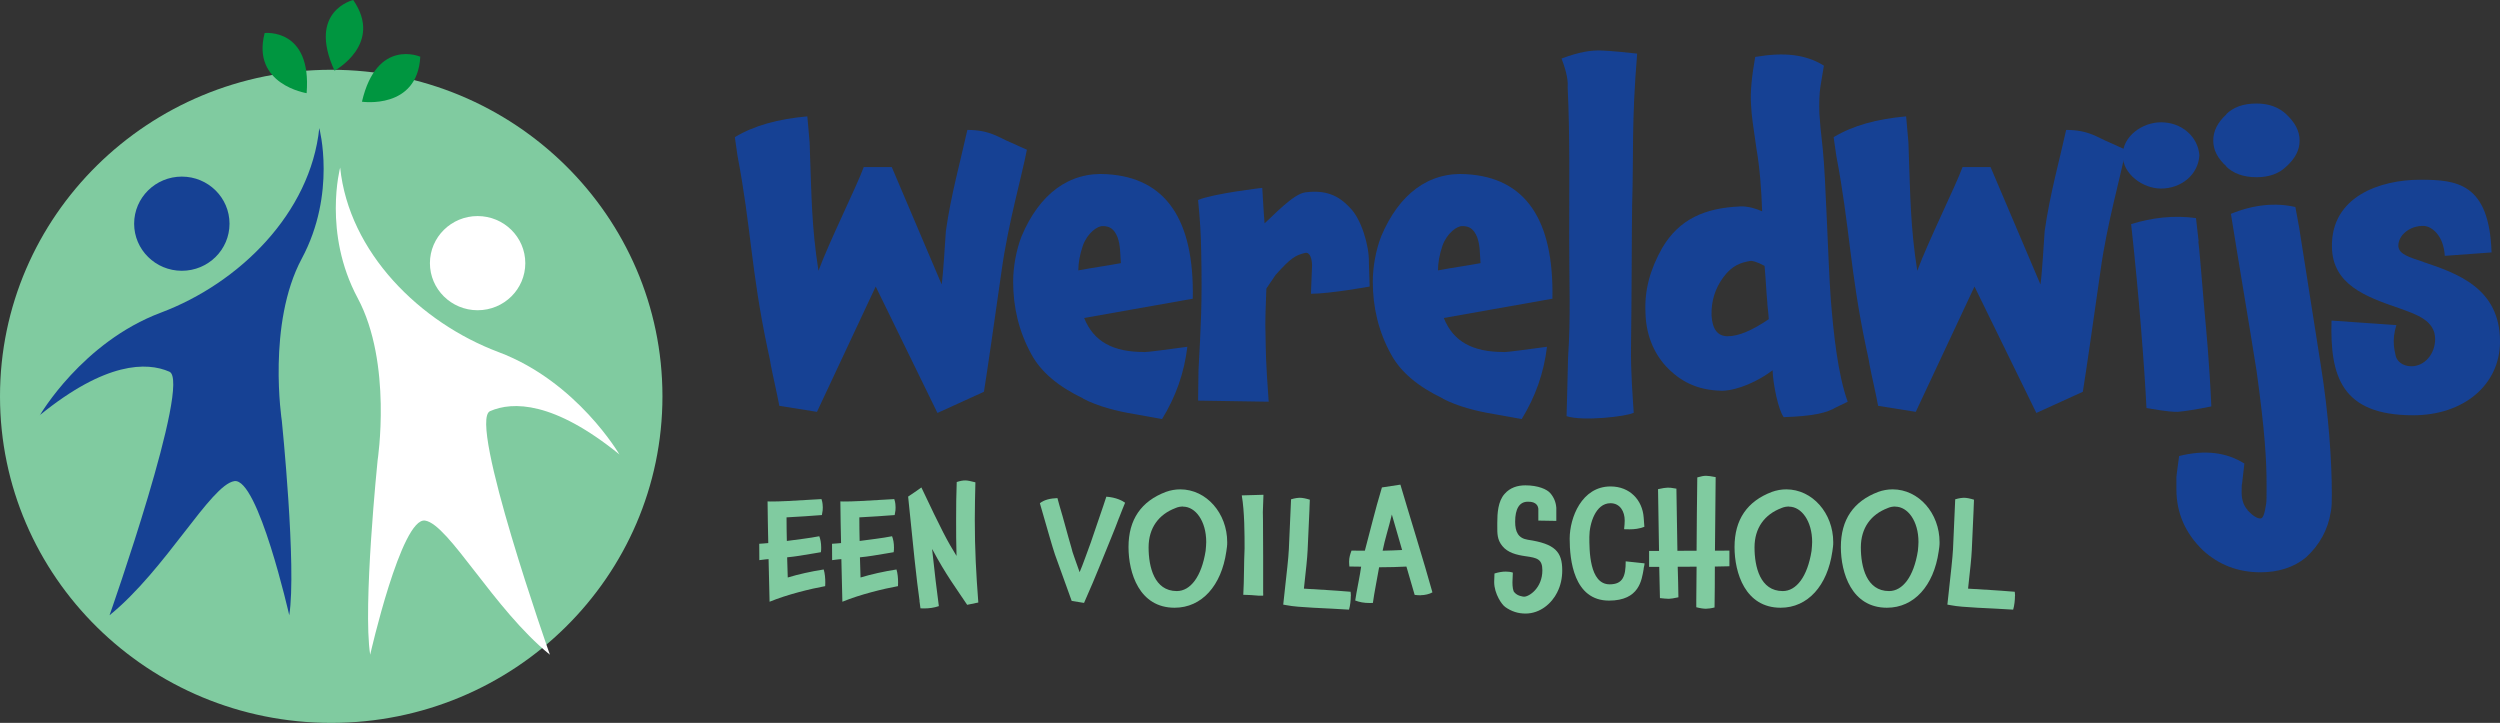 <?xml version="1.0" encoding="UTF-8"?><svg id="Layer_1" xmlns="http://www.w3.org/2000/svg" width="249" height="72" viewBox="0 0 249 72"><rect x="0" y="0" width="249" height="72" fill="#333333" stroke="none"/><defs><style>.cls-1{fill:#fff;}.cls-2{fill:#009640;}.cls-3{fill:#164194;}.cls-4{fill:#80cba0;}</style></defs><path class="cls-3" d="M102.28,14.9c-.5,2.64-1.87,7.35-2.52,12.06-.76,5.35-1.42,9.95-1.76,12.06l-4.63,2.11-6.15-12.59-5.85,12.48-3.75-.6c-.23-1.25-.69-3.21-.84-4.03-.11-.75-.27-1.32-.34-1.7-1.64-7.77-1.64-12.14-2.98-19.15l-.27-1.88c1.95-1.17,4.32-1.81,7.22-2.07l.23,2.6c0,.34.04.87.04,1.28.15,3.96.15,7.12.84,11.5,1.07-2.9,3.86-8.52,4.51-10.33h2.79l4.97,11.69c.15-.94.34-4.22.42-5.32.5-3.58,1.49-7.12,2.14-10.07,2.29,0,3.17.79,4.32,1.25.31.15,1.61.72,1.61.72h0Z"/><path class="cls-3" d="M113.94,35.07c.42,0,2.06-.23,4.32-.53-.31,2.6-1.15,4.97-2.52,7.2l-2.71-.49c-1.84-.3-3.71-.79-5.16-1.55h.04c-2.52-1.21-4.21-2.64-5.16-4.37-1.3-2.34-1.84-4.79-1.84-7.28,0-1.47.31-3.17.84-4.52,1.76-4.18,4.7-6.45,8.53-6.18h-.04c5.85.34,8.72,4.49,8.56,12.4l-10.82,1.92c.95,2.37,2.9,3.39,5.96,3.39h0ZM111.64,26.21c-.08-1.09-.04-1.77-.34-2.6-.34-.83-.8-1.09-1.45-1.09-.53-.04-1.53.68-1.99,1.92-.31.9-.46,1.77-.46,2.49,1.38-.26,2.79-.45,4.24-.72Z"/><path class="cls-3" d="M136.42,28.54s-3.98.72-5.85.72l.11-2.79c0-.64-.19-1.4-.69-1.28-.96.23-1.42.49-2.94,2.19l-.92,1.36c-.04,1.47-.15,3.13-.08,4.82.04,1.77,0,2.04.31,6.45l-7.03-.11.04-3.01c.23-4.37.38-6.63.27-11.8-.04-2.04-.11-3.01-.31-5.17,1.49-.64,6.39-1.21,6.39-1.21.08,1.62.23,3.54.23,3.54.84-.75,2.87-2.94,4.05-3.09,1.99-.26,3.29.26,4.47,1.55,1.11,1.09,1.91,3.77,1.87,5.39l.08,2.45h0Z"/><path class="cls-3" d="M149.76,35.07c.42,0,2.06-.23,4.32-.53-.31,2.6-1.15,4.97-2.52,7.2l-2.71-.49c-1.84-.3-3.71-.79-5.16-1.55h.04c-2.52-1.21-4.21-2.64-5.16-4.37-1.3-2.34-1.84-4.79-1.84-7.28,0-1.47.31-3.17.84-4.52,1.76-4.18,4.7-6.45,8.53-6.18h-.04c5.85.34,8.72,4.49,8.56,12.4l-10.82,1.92c.95,2.37,2.9,3.39,5.96,3.39h0ZM147.46,26.21c-.08-1.09-.04-1.77-.34-2.6-.34-.83-.8-1.09-1.45-1.09-.53-.04-1.53.68-1.99,1.92-.31.9-.46,1.77-.46,2.49,1.38-.26,2.79-.45,4.24-.72Z"/><path class="cls-3" d="M156.03,41.44s.11-3.88.15-5.84c.27-4,.11-7.39.11-11.91,0-4.97.08-10.14-.15-15,.08-.94-.34-2.15-.61-2.86,1.72-.64,2.94-.87,4.17-.79.38,0,2.87.23,3.36.3-.57,6.97-.34,9.88-.5,15.12-.04,2.15-.04,9.5-.11,14.02-.04,2.64.19,5.32.27,6.63-.73.38-5.08.87-6.69.34h0Z"/><path class="cls-3" d="M177.66,41.55c-.53-.68-1.07-3.28-1.11-4.67-1.38,1.06-3.44,2-5.01,2.04-2.56-.04-4.24-.98-5.62-2.45-1.3-1.43-1.99-3.28-2.03-5.35-.11-2.22.46-4.3,1.68-6.45,1.68-2.83,4.21-3.96,7.76-4.11.73-.04,1.64.23,2.18.49-.08-2.22-.23-4.3-.57-6.26-.27-1.89-.5-3.32-.54-4.41-.08-1.25.08-2.79.42-4.71,2.87-.49,5.04-.26,6.84.87l-.34,2.04c-.11.72-.15,1.66-.11,2.71.04.72.15,1.96.34,3.58.31,2.98.5,10.78.8,15,.27,3.32.69,7.39,1.68,10.14l-1.15.56c-.92.53-2.1.87-5.24.98h0ZM176.17,31.79c-.04-.75-.15-1.36-.15-1.73-.08-.75-.15-2.3-.27-3.58-.76-.41-1.26-.53-1.42-.49-.88.15-1.8.41-2.68,1.62-.84,1.13-1.22,2.41-1.18,3.81.08,1.43.65,2.07,1.61,2.07,1.07,0,2.41-.56,4.09-1.7h0Z"/><path class="cls-3" d="M211.73,14.9c-.5,2.64-1.87,7.35-2.52,12.06-.76,5.35-1.42,9.95-1.76,12.06l-4.63,2.11-6.16-12.59-5.85,12.48-3.75-.6c-.23-1.25-.69-3.21-.84-4.03-.11-.75-.27-1.32-.34-1.7-1.64-7.77-1.64-12.14-2.98-19.15l-.27-1.88c1.95-1.17,4.32-1.81,7.22-2.07l.23,2.6c0,.34.04.87.04,1.28.15,3.96.15,7.12.84,11.5,1.07-2.9,3.86-8.52,4.51-10.33h2.79l4.97,11.69c.15-.94.34-4.22.42-5.32.5-3.58,1.49-7.12,2.14-10.07,2.29,0,3.17.79,4.32,1.25.31.15,1.61.72,1.61.72h0Z"/><path class="cls-3" d="M215.24,18.78c-1.8,0-3.82-1.43-3.82-3.32s1.95-3.28,3.82-3.28c2.03,0,3.67,1.4,3.82,3.28-.11,1.96-1.83,3.32-3.82,3.32ZM216.96,41.02c-.46,0-.99,0-3.17-.38-.19-3.88-.76-11.38-1.53-18.32,2.07-.64,4.24-.9,6.46-.6l.27,2.37-.04-.08c.11.68.31,3.47.61,6.86.15,1.66.5,5.24.69,9.61,0,0-2.18.45-3.29.53h0Z"/><path class="cls-3" d="M232.14,51.05v-.04c-.27,1.73-1.11,3.28-2.48,4.52-1.19.98-2.75,1.47-4.51,1.47-2.25,0-4.17-.75-5.74-2.19-1.76-1.7-2.64-3.73-2.64-6.07v-1.21c.04-.49.23-1.73.27-2.11,2.56-.64,4.7-.38,6.5.75l-.23,2c-.04.11-.04.34-.04.6-.04.87.15,1.58.61,2.04h-.04c.54.56.95.83,1.3.83.27,0,.42-.49.57-1.47.04-.23.04-.75.04-1.43v-.45c0-2.41-.15-5.2-.99-11.31-.76-4.82-1.8-10.89-2.56-15.68,2.29-.94,4.47-1.13,6.42-.68l.38,2.07,2.14,13.61c.8,4.97,1.11,9.61,1.11,12.93,0,.68,0,1.25-.11,1.81h0ZM227.74,16.56c-.72.72-1.72,1.09-2.98,1.09-1.34,0-2.33-.38-3.06-1.09l.08.04c-.92-.83-1.34-1.66-1.34-2.6s.42-1.81,1.34-2.64l-.08.04c.73-.72,1.72-1.09,3.06-1.09,1.22,0,2.22.38,2.94,1.06.88.83,1.34,1.66,1.34,2.64s-.46,1.77-1.3,2.56Z"/><path class="cls-3" d="M241.35,26.09c3.37,1.13,7.65,2.6,7.65,7.92,0,4.33-3.63,7.35-8.64,7.35-7.15,0-8.3-3.88-8.14-9.43l6.46.45c-.5,1.58-.15,2.6-.08,3.01.08.49.61,1.09,1.57,1.09,1.34,0,2.37-1.25,2.37-2.71,0-1.85-1.84-2.45-3.63-3.09-3.29-1.13-6.61-2.34-6.65-6.11-.08-5.01,4.82-6.67,8.79-6.67,3.67,0,6.88.34,7.11,7.24l-4.66.34c-.11-2-1.26-2.94-2.1-2.98-1.42-.04-2.6.98-2.52,2.07.11.75.99,1.02,2.48,1.51h0Z"/><path class="cls-4" d="M76.65,59.93l-.1-4.24c-.22,0-.86.1-.92.1,0-.54-.01-1.08-.01-1.63.15,0,.76-.06.9-.07-.03-1.36-.06-2.86-.07-4.15.07,0,.18.01.3.01.22,0,.52-.01.77-.01.07,0,1.1-.03,4.3-.23.13.38.12.64.13.83,0,.17,0,.34-.09.76-1.57.13-1.76.12-3.52.23,0,.77.01,1.58.03,2.35.95-.13,2.28-.28,3.23-.47.12.31.19.69.19,1.11,0,.16,0,.32-.03.48l-.77.13c-1.04.17-1.66.29-2.59.38l.06,2.01c1.05-.32,2.3-.6,3.58-.8.12.38.16.88.16,1.29,0,.13-.01.26-.01.37-1.44.26-3.78.83-5.53,1.55h0Z"/><path class="cls-4" d="M83.9,59.93l-.1-4.24c-.22,0-.86.1-.92.1,0-.54-.01-1.08-.01-1.63.15,0,.76-.06.9-.07-.03-1.36-.06-2.86-.07-4.15.07,0,.18.01.3.01.22,0,.52-.01.77-.01.07,0,1.1-.03,4.3-.23.13.38.12.64.13.83,0,.17,0,.34-.09.76-1.57.13-1.76.12-3.52.23,0,.77.01,1.58.03,2.35.95-.13,2.28-.28,3.23-.47.12.31.19.69.19,1.11,0,.16,0,.32-.03.48l-.77.13c-1.04.17-1.66.29-2.59.38l.06,2.01c1.05-.32,2.3-.6,3.58-.8.12.38.16.88.16,1.29,0,.13-.01.26-.01.37-1.44.26-3.78.83-5.53,1.55h0Z"/><path class="cls-4" d="M92.84,54.72c.24,2.29.48,4.21.67,5.65-.47.16-.96.23-1.48.23-.12,0-.24,0-.35-.01-.04-.25-.06-.5-.1-.73h.01c-.3-2.09-.67-5.67-1.14-10.4.44-.29.89-.6,1.32-.91,2.04,4.31,2.56,5.3,3.5,6.82-.04-1.21-.04-2.4-.04-3.62s.01-2.54.06-3.74c.37-.12.62-.16.85-.16s.55.07,1.01.19c-.03,1.2-.06,2.57-.06,3.72,0,2.96.13,5.37.35,8.25l-1.11.23c-1.01-1.52-2.16-3.05-3.47-5.53Z"/><path class="cls-4" d="M111.45,51.59c-.51,1.37-.74,1.87-1.97,4.91-.34.83-.86,2.1-1.51,3.55l-1.23-.2-1.67-4.63c-.24-.7-.77-2.57-1.5-5.1.43-.34,1.02-.48,1.75-.51l.19.7c.44,1.45.77,2.79,1.2,4.24.09.47.44,1.32.82,2.44.38-.89.7-1.86,1.11-2.95.67-2.01,1.17-3.37,1.55-4.57.98.07,1.59.4,1.87.6-.09.23-.43,1.04-.61,1.53h0Z"/><path class="cls-4" d="M122.14,54.94c-.49,3.39-2.44,5.59-5.15,5.59-3.52,0-4.59-3.46-4.59-6.05,0-2.73,1.26-4.56,3.73-5.49.44-.16.93-.25,1.42-.25,2.61,0,4.68,2.38,4.68,5.26.01.28-.04.61-.09.94h0ZM117.83,50.45c-.22,0-.47.03-.75.15h.01c-1.69.63-2.69,1.99-2.69,3.92s.56,4.35,2.81,4.35c1.35,0,2.46-1.42,2.87-4h0c.03-.32.06-.63.06-.89,0-2.09-1.07-3.52-2.31-3.52h0Z"/><path class="cls-4" d="M123.83,59.26c.09-1.49.06-3.24.13-4.63,0-1.39,0-3.67-.28-5.29l2.16-.06-.06,1.72c.03.92.01,2.82.03,4.45v3.59c.01.1.01.2,0,.29h-.43c-.92-.07-.64-.06-1.56-.09h0Z"/><path class="cls-4" d="M134.54,59.36c0,.42-.06.96-.18,1.36-2.38-.16-5.03-.2-6.2-.44l-.35-.06.13-1.2c.22-2,.39-3.43.43-4.31l.22-4.98c.41-.12.68-.15.89-.15.24,0,.56.06.98.19l-.03.72c0,.1,0,.2-.01.32l-.18,3.99c-.04.85-.15,1.81-.37,3.83,1.47.09,2.86.16,4.65.31.01.12.03.26.03.42h0Z"/><path class="cls-4" d="M141.53,59.29c-.21,0-.43-.01-.63-.04l-.82-2.82c-.7.04-1.76.07-2.72.07-.15.91-.49,2.55-.62,3.55-.1,0-.21.01-.31.01-.58,0-1.04-.09-1.45-.25l.12-.73c.09-.55.37-1.86.47-2.64-.16,0-.31-.01-.77-.01h-.4c-.01-.13-.03-.31-.03-.5,0-.41.12-.76.24-1.09.87.01.93.01,1.33.01.49-1.8,1.01-4.03,1.7-6.3.61-.1,1.23-.19,1.84-.28.77,2.63,2.4,7.86,3.19,10.73-.28.17-.77.28-1.13.28h0ZM138.63,51.24c-.31,1.32-.7,2.48-.92,3.61.59-.01,1.41-.04,1.94-.07-.3-1.06-.73-2.5-1.02-3.53h0Z"/><path class="cls-4" d="M155.11,58.98h0c-.55,1.11-1.7,2.13-3.17,2.13-.72,0-1.39-.2-2.03-.66h.01c-.3-.17-1.1-1.3-1.1-2.48,0-.09.03-.61.03-.85.41-.13.79-.19,1.13-.19.24,0,.48.03.7.1l-.03.7c0,.09-.01.19-.01.29,0,.42.06.89.21.99.28.35.86.42.95.42.5,0,1.82-.86,1.82-2.63,0-1.12-.53-1.24-1.66-1.4-.92-.13-1.79-.35-2.33-1.02-.52-.64-.5-1.24-.5-2v-.31c0-.95.07-2.15.73-2.88.55-.63,1.29-.85,2.07-.85,1.24,0,2.15.38,2.49.79h0c.35.41.55.89.59,1.45v1.3l-1.79-.03v-1.18c-.09-.7-.8-.7-1.05-.7-.83,0-1.26.7-1.26,1.99,0,1.01.3,1.65,1.27,1.8,2.71.4,3.42,1.2,3.42,3.05,0,.77-.16,1.52-.49,2.16h0Z"/><path class="cls-4" d="M163.7,56.72c-.19,1.02-.4,3.1-3.44,3.1-3.52,0-3.92-4.06-3.92-6.16s1.2-5.21,4.07-5.21c1.93,0,3.17,1.36,3.3,3.08l.07.94c-.53.2-.99.25-1.47.25-.18,0-.35,0-.55-.01.04-.34.06-.64.06-.88,0-.86-.44-1.71-1.42-1.71-1.48,0-2.1,2.04-2.1,3.35s-.01,4.73,2.02,4.73c1.33,0,1.6-.82,1.6-2.29l1.88.2c-.01.25-.09.37-.1.63h0Z"/><path class="cls-4" d="M170.78,60.5c-.33.09-.67.13-.87.13-.22,0-.55-.04-.96-.15v-.72l.03-3.32c-.62,0-1.26.01-1.88.01.03,1.01.06,2.1.07,3.04-.46.1-.76.15-.95.15s-.55-.03-.89-.07l-.07-3.11h-1.01v-1.59h.99l-.1-6.15c.46-.1.76-.15.96-.15.18,0,.34,0,.87.1l.1,6.19c.64,0,1.27-.01,1.91-.01.01-2.4.04-4.92.07-7.3.41-.12.66-.16.87-.16s.49.04.96.13l-.07,7.33c.5,0,1.07-.01,1.44-.01v1.56l-1.45.03c0,1.34-.01,2.79-.03,4.06h0Z"/><path class="cls-4" d="M182.5,54.94c-.49,3.39-2.44,5.59-5.15,5.59-3.52,0-4.59-3.46-4.59-6.05,0-2.73,1.26-4.56,3.73-5.49.45-.16.93-.25,1.42-.25,2.61,0,4.68,2.38,4.68,5.26.01.28-.04.61-.09.94h0ZM178.19,50.45c-.22,0-.47.03-.76.15h.01c-1.69.63-2.69,1.99-2.69,3.92s.56,4.35,2.81,4.35c1.35,0,2.46-1.42,2.87-4h0c.03-.32.06-.63.06-.89,0-2.09-1.07-3.52-2.31-3.52h0Z"/><path class="cls-4" d="M193.09,54.94c-.49,3.39-2.44,5.59-5.15,5.59-3.52,0-4.59-3.46-4.59-6.05,0-2.73,1.26-4.56,3.73-5.49.44-.16.93-.25,1.42-.25,2.61,0,4.68,2.38,4.68,5.26.01.28-.04.61-.09.94h0ZM188.78,50.45c-.22,0-.48.03-.76.15h.01c-1.69.63-2.69,1.99-2.69,3.92s.56,4.35,2.81,4.35c1.35,0,2.46-1.42,2.87-4h0c.03-.32.06-.63.06-.89,0-2.09-1.07-3.52-2.31-3.52h0Z"/><path class="cls-4" d="M200.69,59.36c0,.42-.06.96-.18,1.36-2.38-.16-5.03-.2-6.2-.44l-.35-.06.13-1.2c.22-2,.38-3.43.43-4.31l.22-4.98c.41-.12.68-.15.89-.15.24,0,.56.06.98.19l-.03.72c0,.1,0,.2-.01.32l-.18,3.99c-.04.85-.15,1.81-.37,3.83,1.47.09,2.86.16,4.65.31.01.12.03.26.03.42h0Z"/><path class="cls-4" d="M32.99,72c18.22,0,32.99-14.56,32.99-32.53S51.21,6.95,32.99,6.95,0,21.51,0,39.47s14.77,32.53,32.99,32.53Z"/><path class="cls-3" d="M3.97,41.36s4.22-7.28,12.05-10.22c7.83-2.94,14.91-9.93,15.78-18.38,0,0,1.74,6.49-1.74,12.99-3.48,6.49-1.99,16.17-1.99,16.17,0,0,1.49,14.58.74,19.36,0,0-3.11-13.73-5.47-13.36-2.36.37-6.83,8.82-12.43,13.36,0,0,8.2-23.28,5.96-24.26-2.24-.98-6.34-1.01-12.92,4.34h0Z"/><path class="cls-3" d="M18.11,26.97c2.63,0,4.75-2.1,4.75-4.69s-2.13-4.69-4.75-4.69-4.75,2.1-4.75,4.69,2.13,4.69,4.75,4.69Z"/><path class="cls-1" d="M61.71,45.29s-4.22-7.28-12.05-10.22c-7.83-2.94-14.91-9.93-15.78-18.38,0,0-1.74,6.49,1.74,12.99,3.48,6.49,1.99,16.17,1.99,16.17,0,0-1.49,14.58-.74,19.36,0,0,3.11-13.73,5.47-13.36,2.36.37,6.83,8.82,12.43,13.36,0,0-8.2-23.28-5.96-24.26,2.24-.98,6.34-1.01,12.92,4.34h0Z"/><path class="cls-1" d="M47.57,30.9c2.63,0,4.75-2.1,4.75-4.69s-2.13-4.69-4.75-4.69-4.75,2.1-4.75,4.69,2.13,4.69,4.75,4.69Z"/><path class="cls-2" d="M26.36,3.29s4.7-.53,4.18,5.99c0,0-5.52-.86-4.18-5.99Z"/><path class="cls-2" d="M41.86,5.65s-4.32-1.9-5.81,4.48c0,0,5.53.82,5.81-4.48Z"/><path class="cls-2" d="M35.18,0s-4.6,1.08-1.86,7.04c0,0,4.9-2.65,1.86-7.04Z"/></svg>